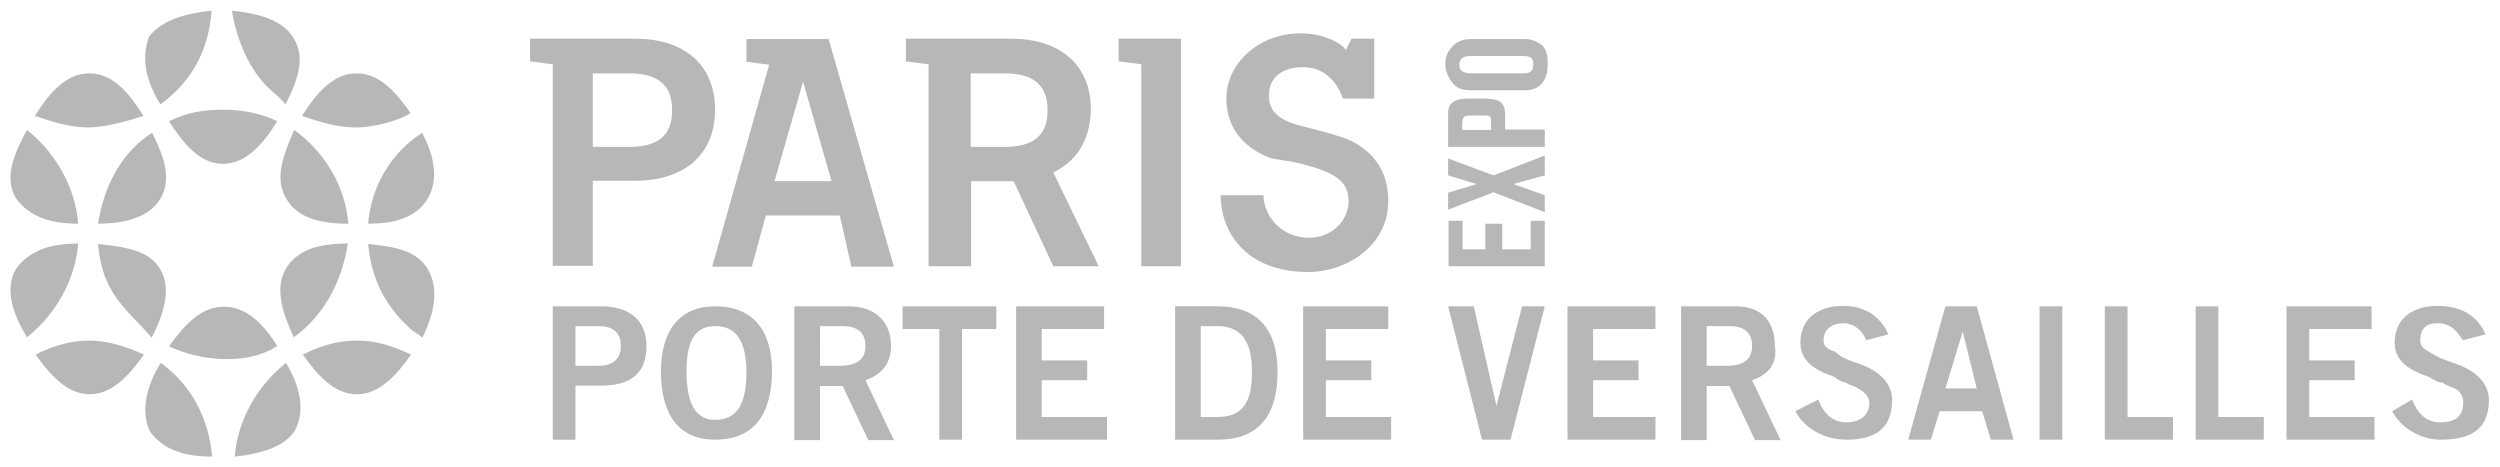 <svg xmlns:inkscape="http://www.inkscape.org/namespaces/inkscape" xmlns:sodipodi="http://sodipodi.sourceforge.net/DTD/sodipodi-0.dtd" xmlns="http://www.w3.org/2000/svg" xmlns:svg="http://www.w3.org/2000/svg" id="svg2" xml:space="preserve" width="318.261" height="59.464" viewBox="0 0 318.261 59.464" sodipodi:docname="6.svg" inkscape:version="1.1.1 (3bf5ae0d25, 2021-09-20)"><defs id="defs6"></defs><g id="g8" inkscape:groupmode="layer" inkscape:label="6" transform="matrix(1.333,0,0,-1.333,1.333,58.131)"><path d="m 38.221,12.188 c -2.446,2.17 -3.787,4.891 -4.063,8.125 2.445,-0.276 4.615,-0.552 5.719,-2.445 1.104,-1.893 0.552,-4.339 -0.552,-6.508 -0.394,0.393 -0.795,0.518 -1.104,0.828 z M 34.158,22.245 c 0.276,3.51 2.169,6.784 5.167,8.678 1.104,-2.169 1.617,-4.339 0.552,-6.232 -1.104,-1.893 -3.274,-2.446 -5.719,-2.446 z M 21.418,0 c 0.276,3.51 2.169,6.784 4.891,8.953 C 27.65,6.784 28.202,4.338 27.137,2.445 26.033,0.789 23.587,0.236 21.418,0 Z m 6.508,9.742 c 1.617,0.828 3.274,1.341 5.167,1.341 1.893,0 3.51,-0.552 5.167,-1.341 -1.341,-1.893 -2.998,-3.787 -5.167,-3.787 -2.209,0 -3.826,1.893 -5.167,3.787 z m 10.295,23.074 c -1.191,-0.794 -3.694,-1.38 -5.206,-1.38 -1.893,0 -3.511,0.552 -5.167,1.104 1.341,2.169 2.998,4.063 5.167,4.063 2.248,0.039 3.865,-1.893 5.206,-3.787 z m -12.74,1.657 c -2.445,1.893 -3.787,4.891 -4.339,8.125 2.446,-0.276 4.891,-0.828 5.956,-2.721 1.104,-1.893 0.276,-4.063 -0.828,-6.232 -0.351,0.41 -0.245,0.267 -0.789,0.828 z m -12.227,5.68 c 1.341,1.617 3.51,2.169 5.956,2.445 -0.276,-3.787 -1.893,-6.784 -4.891,-8.954 -1.341,2.169 -1.893,4.339 -1.065,6.508 z M 12.701,32.54 c -1.356,-0.453 -3.753,-1.104 -5.206,-1.104 -1.893,0 -3.51,0.552 -5.167,1.104 1.341,2.169 2.998,4.063 5.167,4.063 2.248,0.039 3.865,-1.893 5.206,-4.063 z M 26.27,17.907 c 1.104,1.893 3.274,2.446 5.956,2.446 -0.552,-3.51 -2.17,-6.784 -5.167,-8.954 -1.026,2.169 -1.854,4.615 -0.789,6.508 z M 25.481,10.57 C 22.651,8.684 18.104,9.123 15.147,10.531 c 1.341,1.893 2.998,3.787 5.167,3.787 2.169,0.039 3.787,-1.578 5.167,-3.747 z M 8.363,20.313 c 2.445,-0.276 4.891,-0.552 5.956,-2.445 1.104,-1.893 0.276,-4.339 -0.828,-6.508 -2.376,2.768 -4.713,4.094 -5.128,8.953 z M 2.407,9.742 c 1.617,0.828 3.274,1.341 5.167,1.341 1.617,0 3.51,-0.552 5.167,-1.341 C 11.399,7.849 9.743,5.956 7.574,5.956 c -2.169,0 -3.826,1.893 -5.167,3.787 z M 0.513,17.907 C 1.854,19.8 4.024,20.352 6.469,20.352 6.193,16.842 4.3,13.568 1.578,11.399 0.237,13.568 -0.591,16.014 0.513,17.907 Z m 7.849,4.339 c 0.552,3.51 2.169,6.784 5.167,8.678 1.104,-2.169 1.893,-4.339 0.828,-6.232 -1.104,-1.893 -3.55,-2.446 -5.995,-2.446 z m 6.784,9.782 c 1.617,0.828 3.274,1.104 5.167,1.104 1.617,0 3.51,-0.276 5.167,-1.104 -1.341,-2.169 -2.998,-4.063 -5.167,-4.063 -2.169,-0.039 -3.787,1.893 -5.167,4.063 z M 27.098,31.199 c 2.998,-2.169 4.891,-5.443 5.167,-8.954 -2.722,0 -4.891,0.552 -5.956,2.446 -1.104,1.893 -0.276,4.063 0.789,6.508 z M 14.358,8.953 C 17.356,6.784 18.973,3.51 19.249,0 c -2.445,0 -4.615,0.552 -5.956,2.445 -0.868,1.893 -0.316,4.339 1.065,6.508 z M 1.578,31.199 c 2.722,-2.169 4.615,-5.443 4.891,-8.954 -2.445,0 -4.614,0.552 -5.956,2.446 -1.105,1.893 -0.276,4.063 1.065,6.508" style="fill:#b7b7b7;fill-opacity:1;fill-rule:evenodd;stroke:none" id="path10"></path><path d="m 99.593,27.136 4.339,-8.954 h -4.339 l -3.787,8.125 h -4.063 v -8.125 h -4.063 v 19.288 l -2.169,0.276 v 2.169 h 10.058 c 4.615,0 7.612,-2.446 7.612,-6.784 -0.079,-3.037 -1.42,-4.93 -3.589,-5.995 z m -7.888,2.446 h 3.274 c 3.274,0 4.063,1.617 4.063,3.51 0,1.893 -0.828,3.51 -4.063,3.51 h -3.274 z m 16.29,-11.399 v 19.288 l -2.169,0.276 v 2.169 h 5.956 V 18.183 Z M 67.29,1.617 c -3.274,0 -5.167,2.169 -5.167,6.508 0,4.063 1.893,6.232 5.167,6.232 3.51,0 5.443,-2.169 5.443,-6.232 -0.04,-4.339 -1.933,-6.508 -5.443,-6.508 z m 0,10.847 c -1.893,0 -2.722,-1.341 -2.722,-4.339 0,-2.998 0.829,-4.614 2.722,-4.614 2.169,0 2.998,1.617 2.998,4.614 -0.04,2.722 -0.828,4.339 -2.998,4.339 z m 26.86,1.893 V 12.188 H 90.876 V 1.617 h -2.169 v 10.571 h -3.51 v 2.169 z m 1.893,-12.74 v 12.74 h 8.401 V 12.188 H 98.489 V 9.19 h 4.339 V 7.297 H 98.489 V 3.786 h 6.232 V 1.617 Z m 27.413,0 v 12.74 h 8.125 v -2.169 h -5.956 V 9.19 h 4.338 V 7.297 h -4.338 V 3.786 h 6.232 V 1.617 Z m 13.844,12.74 h 2.446 l 2.169,-9.506 2.446,9.506 h 2.169 l -3.274,-12.74 h -2.722 z m 11.399,-12.74 v 12.74 h 8.401 v -2.169 h -5.956 V 9.19 h 4.339 V 7.297 h -4.339 V 3.786 h 5.956 V 1.617 Z m 28.517,9.506 c -0.276,0.828 -1.104,1.617 -2.169,1.617 -1.065,0 -1.893,-0.552 -1.893,-1.617 0,-0.552 0.276,-0.828 1.104,-1.104 0.552,-0.552 1.341,-0.828 2.169,-1.104 1.617,-0.552 3.274,-1.617 3.274,-3.51 0,-2.721 -1.617,-3.786 -4.339,-3.786 -2.169,0 -4.063,1.104 -4.891,2.721 l 2.169,1.104 c 0.552,-1.341 1.341,-2.17 2.721,-2.17 1.104,0 2.169,0.552 2.169,1.893 0,0.552 -0.552,1.104 -1.104,1.341 -0.276,0.276 -0.828,0.276 -1.104,0.552 -0.276,0 -0.828,0.276 -1.104,0.552 -1.617,0.552 -3.274,1.341 -3.274,3.274 0,2.445 1.893,3.51 4.063,3.51 1.893,0 3.51,-0.828 4.338,-2.721 z m 7.573,3.234 h 2.998 l 3.51,-12.74 h -2.169 l -0.828,2.721 h -4.063 l -0.829,-2.721 h -2.169 z m 0,-7.849 h 2.998 l -1.341,5.443 z m 8.993,7.849 h 2.169 v -12.74 h -2.169 z m 6.232,-12.74 v 12.74 h 2.169 V 3.786 h 4.339 V 1.617 Z m 8.677,0 v 12.74 h 2.169 V 3.786 h 4.339 V 1.617 Z m 8.677,0 v 12.74 h 8.125 v -2.169 h -5.956 V 9.19 h 4.339 V 7.297 h -4.339 V 3.786 h 6.232 V 1.617 Z m 16.842,9.506 c -0.552,0.828 -1.104,1.617 -2.446,1.617 -1.104,0 -1.617,-0.552 -1.617,-1.617 0,-0.552 0.276,-0.828 0.828,-1.104 0.828,-0.552 1.617,-0.828 2.445,-1.104 1.617,-0.552 3.274,-1.617 3.274,-3.51 0,-2.721 -1.617,-3.786 -4.615,-3.786 -1.893,0 -3.787,1.104 -4.615,2.721 l 1.893,1.104 c 0.552,-1.341 1.341,-2.17 2.721,-2.17 1.341,0 2.169,0.552 2.169,1.893 0,0.552 -0.276,1.104 -0.828,1.341 -0.552,0.276 -0.828,0.276 -1.104,0.552 -0.552,0 -0.828,0.276 -1.341,0.552 -1.617,0.552 -3.274,1.341 -3.274,3.274 0,2.445 1.893,3.51 4.063,3.51 2.169,0 3.787,-0.828 4.615,-2.721 z m -87.681,7.06 v 4.339 h -1.341 V 19.8 h -2.721 v 2.445 h -1.617 V 19.8 h -2.169 v 2.721 h -1.341 v -4.339 z m -4.891,7.06 4.891,-1.893 v 1.617 l -2.998,1.065 2.998,0.828 v 1.893 l -4.891,-1.893 -4.338,1.617 v -1.617 l 2.721,-0.828 -2.721,-0.828 V 23.587 Z M 119.67,24.967 c 0,-1.893 1.617,-4.063 4.339,-4.063 2.169,0 3.786,1.617 3.786,3.51 0,1.893 -1.341,2.721 -4.338,3.51 -1.104,0.276 -1.341,0.276 -2.998,0.552 -0.828,0.276 -4.338,1.617 -4.338,5.719 0,3.51 3.274,6.232 7.06,6.232 2.722,0 4.339,-1.341 4.339,-1.617 l 0.552,1.104 h 2.17 v -5.719 h -2.998 c 0,0 -0.828,2.998 -3.786,2.998 -2.17,0 -3.274,-1.104 -3.274,-2.721 0,-1.617 1.104,-2.446 3.51,-2.998 1.104,-0.276 2.169,-0.552 2.998,-0.828 1.104,-0.276 4.891,-1.617 4.891,-6.232 0,-4.339 -4.063,-6.784 -7.612,-6.784 -6.232,0 -8.401,4.063 -8.401,7.336 z M 159.546,1.617 v 12.74 h 5.167 c 2.722,0 3.787,-1.617 3.787,-3.787 0.276,-1.617 -0.552,-2.721 -2.169,-3.274 l 2.721,-5.719 -2.445,-3e-4 -2.445,5.167 h -2.169 v -5.167 h -2.446 z m 2.446,7.06 h 1.893 c 1.893,0 2.445,0.829 2.445,1.893 0,1.341 -0.828,1.893 -2.169,1.893 h -2.169 z m -50.763,5.68 h 4.063 c 3.51,0 5.719,-1.893 5.719,-6.232 0,-4.615 -2.169,-6.508 -5.719,-6.508 h -4.063 z m 2.446,-10.571 h 1.617 c 2.721,0 3.273,1.893 3.273,4.339 0,2.169 -0.552,4.339 -3.273,4.339 h -1.617 z M 51.789,1.617 v 12.74 h 4.614 c 2.721,0 4.339,-1.341 4.339,-3.787 0,-2.721 -1.617,-3.786 -4.339,-3.786 l -2.445,-3e-4 v -5.167 z m 2.169,7.06 h 2.169 c 1.617,0 2.169,0.829 2.169,1.893 0,1.104 -0.552,1.893 -2.169,1.893 h -2.169 z m -2.169,9.506 v 19.288 l -2.17,0.276 v 2.169 h 10.058 c 4.615,0 7.613,-2.446 7.613,-6.784 0,-4.339 -2.998,-6.784 -7.613,-6.784 H 55.615 V 18.222 H 51.789 Z m 3.826,11.399 h 3.51 c 3.274,0 4.063,1.617 4.063,3.51 0,1.893 -0.828,3.51 -4.063,3.51 h -3.51 z m 22.522,10.295 6.232,-21.733 h -4.063 l -1.104,4.891 h -7.06 l -1.341,-4.891 h -3.787 l 5.443,19.288 -2.169,0.276 v 2.169 z m -5.167,-13.568 h 5.443 l -2.721,9.506 z m 73.561,3.274 h -9.23 v 3.274 c 0,1.341 1.341,1.341 2.169,1.341 h 1.104 c 1.617,0 2.169,-0.276 2.169,-1.617 v -1.341 h 3.787 z m -7.849,1.617 h 2.721 v 0.552 c 0,0.828 0,0.828 -0.828,0.828 h -0.828 c -0.829,0 -1.104,0 -1.104,-0.828 l -3e-4,-0.552 z m 0.789,8.677 h 5.167 c 0.828,0 1.104,-0.276 1.617,-0.552 0.552,-0.552 0.552,-1.341 0.552,-1.893 0,-1.893 -1.104,-2.445 -2.169,-2.445 h -5.167 c -0.276,0 -1.104,0 -1.617,0.552 -0.276,0.276 -0.828,1.104 -0.828,1.893 0,0.828 0.276,1.341 0.828,1.893 0.276,0.276 0.828,0.552 1.617,0.552 z m 4.891,-1.617 h -4.891 c -0.276,0 -1.104,0 -1.104,-0.828 0,-0.828 0.828,-0.828 1.341,-0.828 h 4.615 c 0.552,0 1.104,0 1.104,0.828 0.039,0.828 -0.513,0.828 -1.065,0.828 z M 74.863,1.617 v 12.74 h 5.167 c 2.721,0 4.063,-1.617 4.063,-3.787 0,-1.617 -0.828,-2.721 -2.445,-3.274 l 2.722,-5.719 -2.446,-3e-4 -2.446,5.167 h -2.169 v -5.167 h -2.446 z m 2.446,7.06 h 1.893 c 1.893,0 2.446,0.829 2.446,1.893 0,1.341 -0.828,1.893 -2.169,1.893 h -2.169 z" style="fill:#b7b7b7;fill-opacity:1;fill-rule:evenodd;stroke:none" id="path12"></path></g></svg>